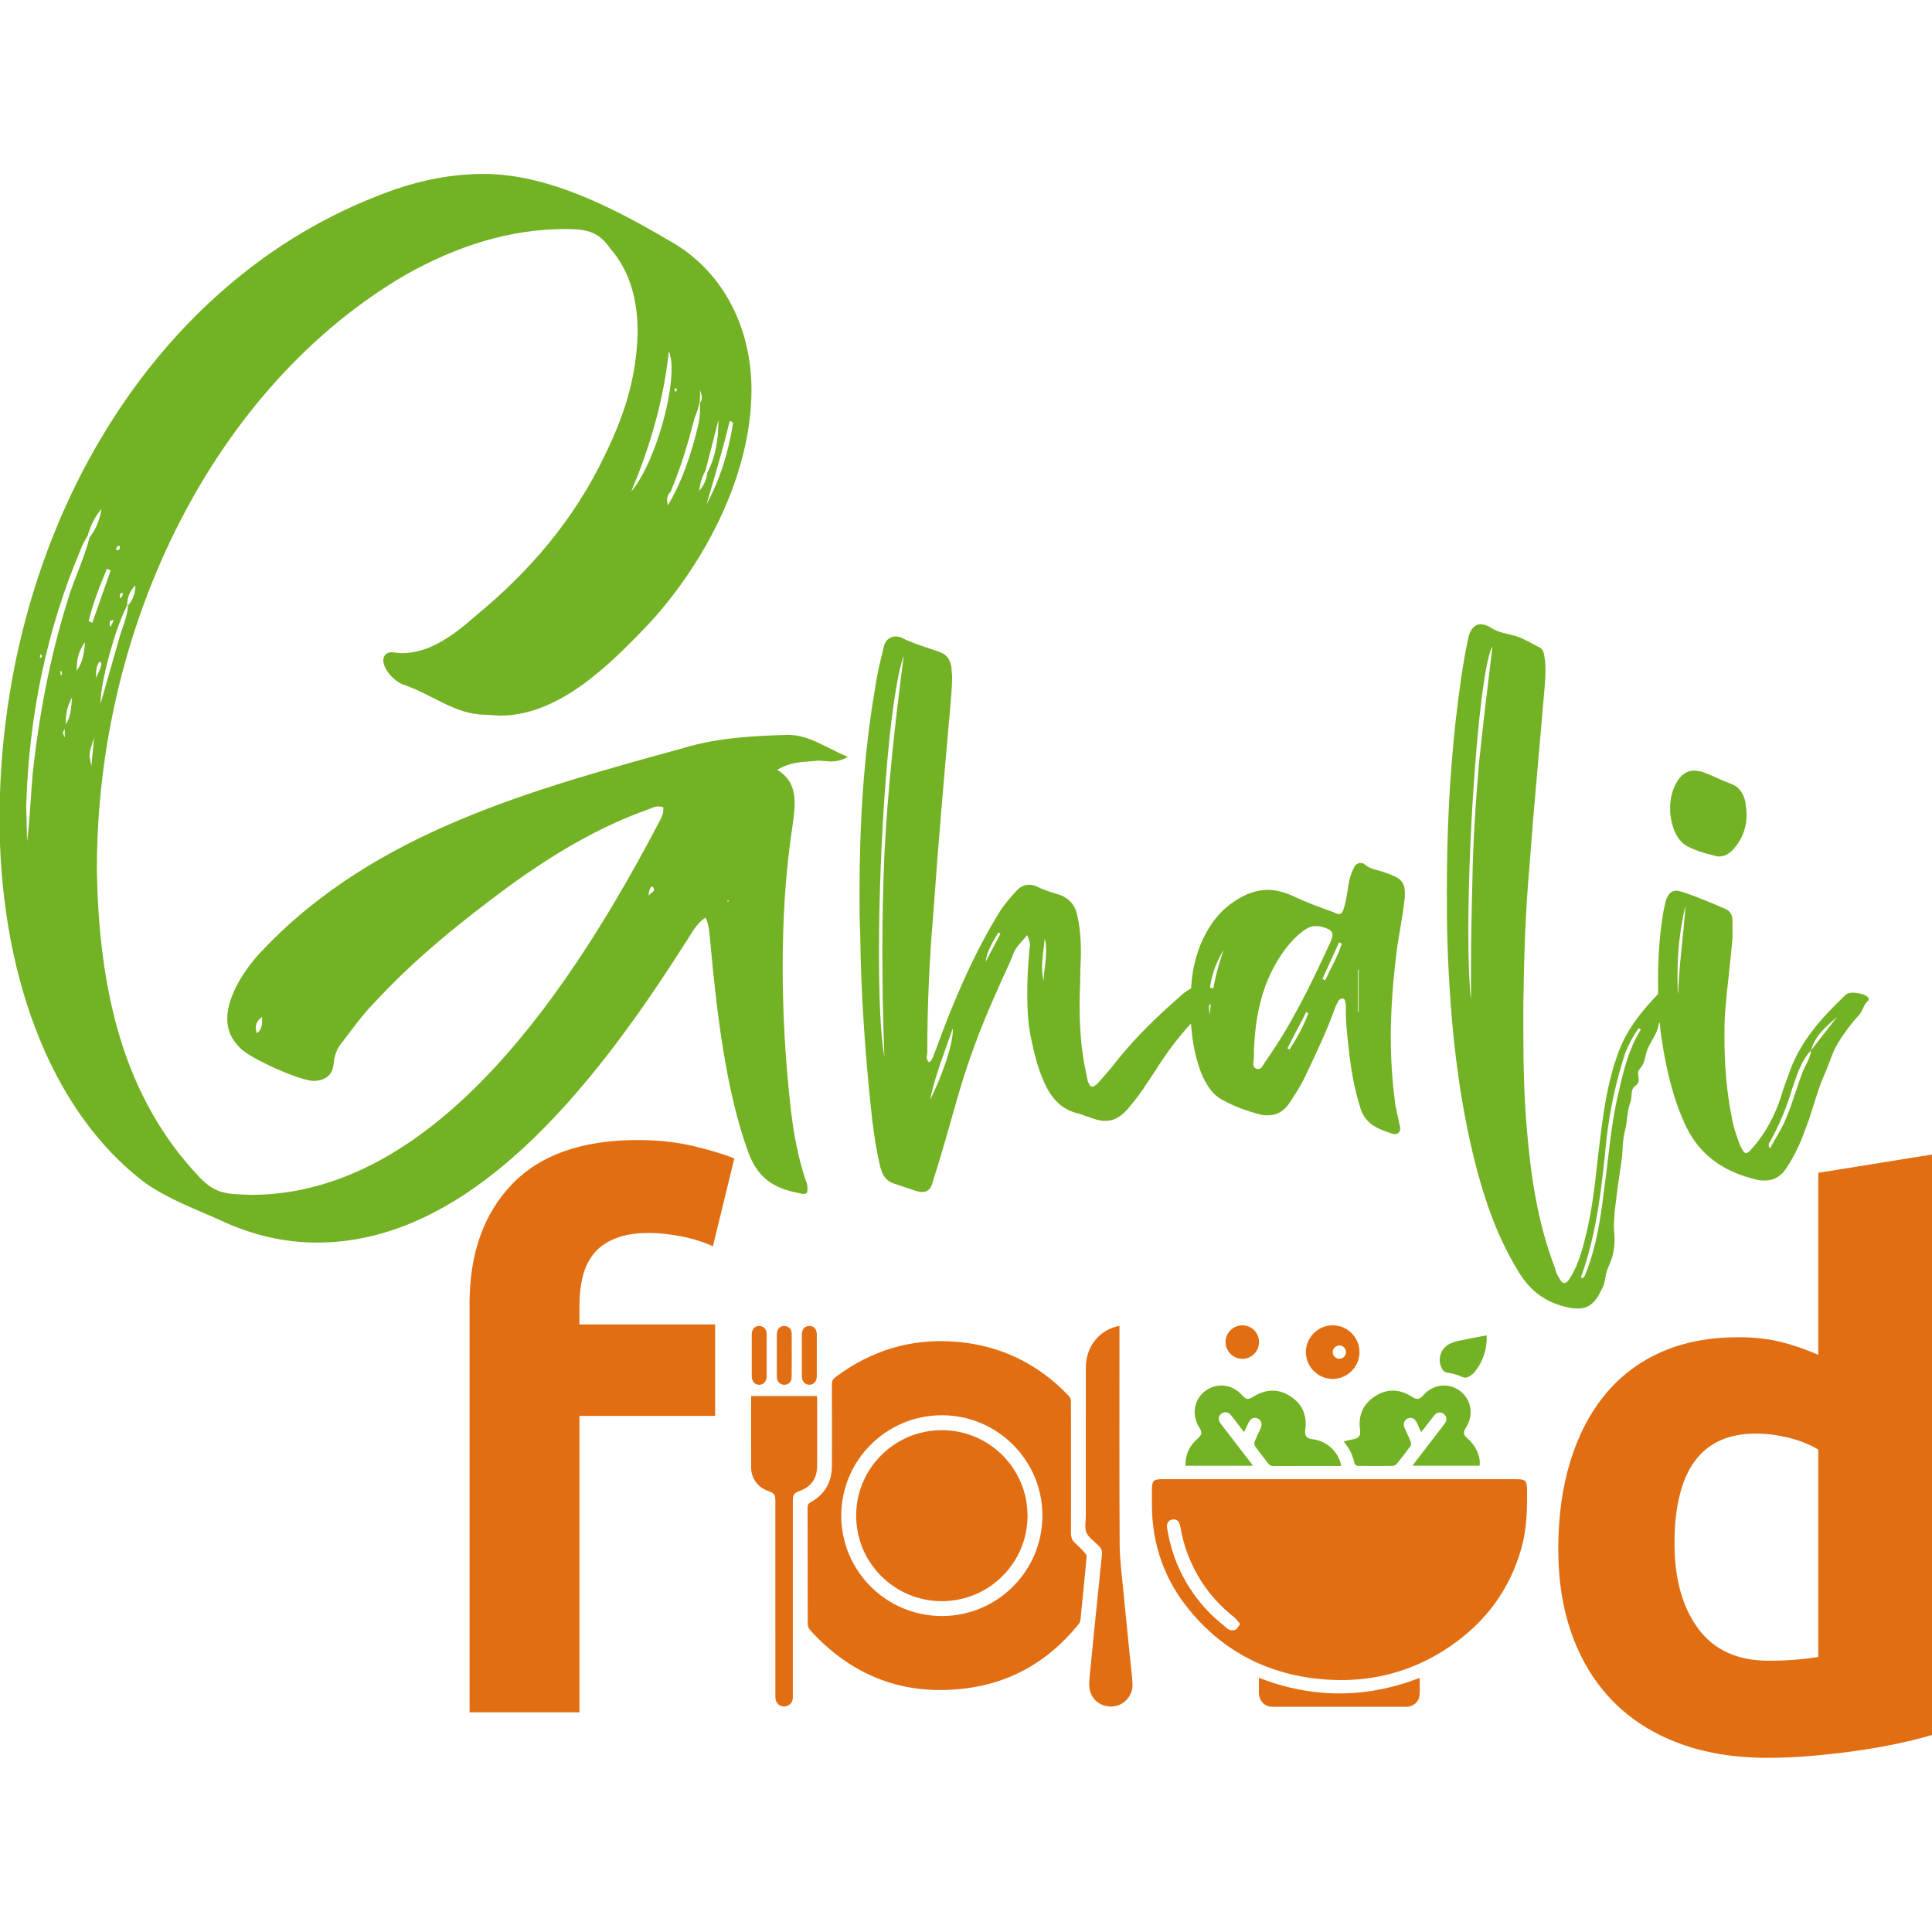 <svg width="512" height="512" version="1.1" viewBox="0 0 135.47 135.47" xmlns="http://www.w3.org/2000/svg">
 <defs>
  <clipPath id="u">
   <path transform="translate(-189.53 -1261.4)" d="M 0,1355.284 H 458.541 V 0 H 0 Z"/>
  </clipPath>
  <clipPath id="t">
   <path transform="translate(-224.52 -1256)" d="M 0,1355.284 H 458.541 V 0 H 0 Z"/>
  </clipPath>
  <clipPath id="s">
   <path d="M 0,1355.284 H 458.541 V 0 H 0 Z"/>
  </clipPath>
  <clipPath id="r">
   <path transform="translate(-283.89 -1220.8)" d="M 0,1355.284 H 458.541 V 0 H 0 Z"/>
  </clipPath>
  <clipPath id="q">
   <path transform="translate(-308.57 -1245.1)" d="M 0,1355.284 H 458.541 V 0 H 0 Z"/>
  </clipPath>
  <clipPath id="p">
   <path transform="translate(-245.85 -1182.1)" d="M 0,1355.284 H 458.541 V 0 H 0 Z"/>
  </clipPath>
  <clipPath id="o">
   <path transform="translate(-256.94 -1199.5)" d="M 0,1355.284 H 458.541 V 0 H 0 Z"/>
  </clipPath>
  <clipPath id="n">
   <path transform="translate(-257.22 -1202.2)" d="M 0,1355.284 H 458.541 V 0 H 0 Z"/>
  </clipPath>
  <clipPath id="m">
   <path transform="translate(-265.57 -1176.2)" d="M 0,1355.284 H 458.541 V 0 H 0 Z"/>
  </clipPath>
  <clipPath id="l">
   <path transform="translate(-256.76 -1211.2)" d="M 0,1355.284 H 458.541 V 0 H 0 Z"/>
  </clipPath>
  <clipPath id="k">
   <path transform="translate(-272.94 -1213.8)" d="M 0,1355.284 H 458.541 V 0 H 0 Z"/>
  </clipPath>
  <clipPath id="j">
   <path transform="translate(-247.92 -1213)" d="M 0,1355.284 H 458.541 V 0 H 0 Z"/>
  </clipPath>
  <clipPath id="i">
   <path transform="translate(-213.04 -1183)" d="M 0,1355.284 H 458.541 V 0 H 0 Z"/>
  </clipPath>
  <clipPath id="h">
   <path transform="translate(-232.59 -1214.8)" d="M 0,1355.284 H 458.541 V 0 H 0 Z"/>
  </clipPath>
  <clipPath id="g">
   <path transform="translate(-192.13 -1207.1)" d="M 0,1355.284 H 458.541 V 0 H 0 Z"/>
  </clipPath>
  <clipPath id="f">
   <path transform="translate(-194.94 -1211.6)" d="M 0,1355.284 H 458.541 V 0 H 0 Z"/>
  </clipPath>
  <clipPath id="e">
   <path transform="translate(-192.18 -1211.6)" d="M 0,1355.284 H 458.541 V 0 H 0 Z"/>
  </clipPath>
  <clipPath id="d">
   <path transform="translate(-199.33 -1211.6)" d="M 0,1355.284 H 458.541 V 0 H 0 Z"/>
  </clipPath>
  <clipPath id="c">
   <path transform="translate(-213.07 -1184.6)" d="M 0,1355.284 H 458.541 V 0 H 0 Z"/>
  </clipPath>
  <clipPath id="b">
   <path transform="translate(-179.65 -1235.3)" d="M 0,1355.284 H 458.541 V 0 H 0 Z"/>
  </clipPath>
  <clipPath id="a">
   <path transform="translate(-293.57 -1190.9)" d="M 0,1355.284 H 458.541 V 0 H 0 Z"/>
  </clipPath>
 </defs>
 <g transform="matrix(1.809 0 0 1.809 -51.788 -42.59)">
  <path transform="matrix(.353 0 0 -.353 56.831 58.505)" d="m0 0c0.101 0 0.101 0.101 0.101 0.202h-0.101zm-2.319 43.65c1.513 2.823 2.42 5.746 2.924 8.972l-0.303 0.202-0.1-0.101c-0.706-3.024-1.613-5.948-2.521-9.073m-0.806 1.512c0.504 0.505 0.806 1.21 0.907 2.017 0.907 1.713 1.21 3.629 1.21 5.746l-1.411-5.545c-0.404-0.705-0.605-1.411-0.706-2.218m-2.621 10.787 0.202 0.302-0.202 0.202-0.101-0.202s0.101-0.1 0.101-0.302m-0.807-12.399c1.311 2.217 2.117 4.435 2.823 6.854 0.302 1.21 0.706 2.319 0.706 3.73v0.706c0.101 0.101 0.201 0.302 0.201 0.605l-0.201 0.806c0-1.512 0-1.512-0.605-3.125-0.706-2.722-1.512-5.443-2.621-8.064-0.202-0.202-0.403-0.504-0.403-1.008zm-2.117-42.844 0.303 0.302c0.101 0 0.302 0.202 0.302 0.403l-0.201 0.303c-0.202 0-0.404-0.504-0.404-1.008m-1.915 44.356c2.319 2.722 4.436 9.576 4.436 13.508 0 0.806-0.101 1.411-0.303 1.915-0.605-5.645-2.117-10.584-4.133-15.423m-41.13-59.478c0.504 0.303 0.605 0.807 0.605 1.412v0.403c-0.403-0.303-0.706-0.706-0.706-1.21zm-15.021 47.784c0.202 0 0.202 0.201 0.303 0.302v0.303c-0.202-0.101-0.303-0.101-0.303-0.303zm-0.201 5.242 0.201 0.201c0 0.202 0 0.303-0.1 0.303-0.101 0-0.202-0.101-0.303-0.303 0-0.1 0-0.201 0.202-0.201m-0.807-8.367 0.303 0.605c0 0.1 0 0.1-0.101 0.1-0.302-0.1-0.302-0.1-0.302-0.201v-0.403zm-1.108-8.468 2.016 7.056c0.302 1.21 0.907 2.319 1.008 3.73 0.504 0.605 0.806 1.311 0.806 2.218-0.605-0.605-0.907-1.31-0.907-2.218-1.311-2.419-2.923-8.468-2.923-10.585zm-0.505 2.822 0.505 1.109 0.1 0.403c0 0.101-0.1 0.202-0.201 0.303-0.303-0.403-0.404-0.706-0.404-1.815m-0.504-9.677 0.303 3.125c-0.202-0.706-0.504-1.311-0.504-2.117zm0.101 15.726 2.016 5.746-0.403 0.202c-0.806-1.916-1.512-3.73-2.016-5.746zm-1.714-5.242c0.605 0.806 0.807 1.714 0.908 3.125-0.807-1.109-0.908-2.117-0.908-3.125m-1.31-7.359v1.31c0.605 0.807 0.706 1.714 0.806 3.125-0.705-1.31-0.705-2.217-0.705-3.326-0.101-0.202-0.303-0.404-0.303-0.605zm-0.403 6.754 0.1 0.302-0.1 0.303-0.101-0.101zm-2.117 2.117v0.101l-0.101 0.201-0.101-0.201c0-0.101 0-0.202 0.101-0.202zm-1.613-20.263c0.302 2.42 0.403 4.94 0.605 7.359 0.705 6.553 1.915 12.904 3.83 19.053 0.706 2.42 1.815 4.537 2.42 6.956 0.705 0.907 1.109 1.916 1.31 3.125-0.705-0.806-1.209-1.814-1.512-2.923-0.302-0.504-0.605-1.008-0.806-1.613-3.73-8.771-5.646-18.246-5.948-28.025zm31.855-44.053c-3.629 0-7.157 0.806-10.786 2.52-2.722 1.21-5.444 2.218-7.964 3.932-11.089 8.266-16.13 24.093-16.13 40.021 0 30.142 15.727 58.267 41.231 68.348 3.932 1.613 7.863 2.521 11.896 2.521 6.855 0 13.811-3.428 20.464-7.359 5.645-3.126 8.972-9.275 8.972-16.332 0-9.476-5.242-19.053-10.988-25.403-4.839-5.142-10.283-10.384-16.634-10.384l-1.613 0.101c-3.326 0-5.947 2.319-9.072 3.327-1.109 0.504-2.117 1.713-2.117 2.621 0 0.504 0.302 0.907 0.907 0.907l1.109-0.101c3.125 0 5.746 2.016 8.165 4.133 5.746 4.739 10.686 10.384 14.114 17.541 2.016 4.133 3.528 8.367 3.629 13.609 0 3.428-0.807 6.654-3.025 9.174-1.31 1.915-2.721 2.117-4.939 2.117-6.15 0-11.996-1.915-17.541-5.04-20.867-12.198-33.872-38.308-33.872-65.224 0.202-13.609 3.025-25.202 11.291-33.872 1.814-1.915 3.125-1.814 5.645-1.915 20.464 0 35.485 23.085 45.062 41.433 0.101 0.302 0.201 0.503 0.201 0.806v0.302c-0.201 0.101-0.403 0.101-0.604 0.101-0.404 0-0.706-0.202-1.009-0.302-5.443-1.916-10.484-4.94-15.222-8.367-5.343-3.932-10.484-8.065-15.02-13.005-1.21-1.209-2.319-2.822-3.428-4.234-0.504-0.605-0.806-1.31-0.907-2.218-0.101-1.411-0.907-1.915-2.117-2.016-1.613 0-7.157 2.52-8.166 3.629-1.008 1.008-1.411 2.017-1.411 3.226 0 2.521 2.016 5.646 4.032 7.662 12.299 12.903 29.739 17.541 46.171 22.077 3.73 1.109 7.561 1.31 11.391 1.411 2.319 0 4.134-1.411 6.553-2.419-0.706-0.403-1.311-0.504-1.915-0.504l-1.311 0.101c-1.613-0.202-2.722 0-4.536-1.009 1.512-0.907 1.915-2.217 1.915-3.629 0-0.806-0.101-1.512-0.202-2.318-0.806-5.242-1.108-10.384-1.108-15.726 0-5.242 0.302-10.485 0.907-15.727 0.302-2.621 0.806-5.242 1.613-7.661 0.201-0.403 0.201-0.706 0.201-1.008 0-0.403-0.1-0.504-0.504-0.504-2.722 0.504-4.738 1.31-5.947 4.435-2.521 6.855-3.529 15.626-4.234 23.388-0.101 0.807-0.101 1.714-0.504 2.52-1.109-0.705-1.613-1.915-2.319-2.923-10.182-16.029-23.589-32.763-40.324-32.763" clip-path="url(#u)" fill="#73b224"/>
  <path transform="matrix(.353 0 0 -.353 69.174 60.437)" d="m0 0c0 0.516 0 0.958-0.147 1.473-0.074-1.031-0.295-2.136-0.295-3.241 0-0.442 0.074-0.958 0.147-1.473 0.074 1.105 0.295 2.21 0.295 3.241m-5.23 2.136c-0.59-1.031-1.253-1.989-1.4-3.241 0.516 1.031 1.105 2.063 1.621 3.094-0.074 0.074-0.148 0.074-0.221 0.147m-5.009-10.755v0.221c-0.958-2.799-1.989-5.304-2.505-7.882 1.4 2.799 2.505 6.114 2.505 7.661m-8.104 8.693c0-4.936 0.148-9.135 0.59-11.64-0.148 3.905-0.221 7.809-0.221 11.64 0 3.536 0.073 6.998 0.221 10.534 0.368 7.293 1.178 14.659 2.136 21.952-1.621-4.567-2.726-20.553-2.726-32.486m6.262-10.756c1.915 5.231 4.052 10.314 6.998 15.102 0.516 0.81 1.179 1.547 1.768 2.21 0.442 0.516 0.958 0.736 1.473 0.736 0.295 0 0.59-0.073 0.884-0.22 0.737-0.369 1.474-0.59 2.21-0.811 1.253-0.368 1.989-1.179 2.21-2.504 0.295-1.326 0.369-2.652 0.369-3.978 0-0.811-0.074-1.621-0.074-2.431 0-1.032-0.074-2.063-0.074-3.168 0-2.431 0.148-4.862 0.663-7.293l0.221-1.105c0.148-0.442 0.295-0.663 0.516-0.663 0.147 0 0.368 0.148 0.589 0.369 0.811 0.884 1.621 1.841 2.358 2.799 1.988 2.431 4.198 4.567 6.556 6.63 0.294 0.294 0.663 0.589 1.031 0.81 0.368 0.295 0.958 0.368 1.473 0.368 0.737 0 1.4-0.147 1.916-0.589 0.147-0.074 0.147-0.147 0.147-0.221 0-0.147 0-0.221-0.147-0.295-0.295-0.294-0.663-0.589-1.032-0.884-2.283-2.062-4.272-4.493-5.967-7.219-0.884-1.326-1.694-2.652-2.725-3.83-0.884-1.179-1.768-1.695-2.799-1.695-0.516 0-1.105 0.148-1.842 0.442-0.368 0.074-0.737 0.295-1.105 0.369-1.915 0.442-3.02 1.768-3.757 3.462-0.737 1.621-1.105 3.315-1.473 5.009-0.295 1.547-0.369 3.094-0.369 4.641s0.074 3.094 0.221 4.641c0 0.295 0.074 0.516 0.074 0.663 0 0.368-0.074 0.589-0.295 1.179-0.589-0.737-1.326-1.326-1.62-2.284-0.516-1.326-1.179-2.578-1.695-3.831-1.841-4.051-3.388-8.25-4.567-12.523-0.81-2.799-1.547-5.525-2.431-8.25-0.221-0.958-0.589-1.326-1.178-1.326-0.295 0-0.663 0.073-1.032 0.221-0.736 0.221-1.473 0.516-2.21 0.736-0.81 0.295-1.178 0.958-1.399 1.768-0.516 2.137-0.811 4.347-1.032 6.483-0.663 6.335-1.105 12.744-1.178 19.079-0.074 1.547-0.074 3.168-0.074 4.715 0 7.44 0.442 14.88 1.694 22.247 0.221 1.547 0.59 3.094 0.958 4.567 0.147 0.737 0.663 1.179 1.252 1.179 0.221 0 0.516 0 0.737-0.148 1.326-0.663 2.726-1.031 4.125-1.547 0.884-0.294 1.179-0.884 1.326-1.694 0-0.368 0.074-0.737 0.074-1.105 0-1.179-0.147-2.357-0.221-3.462-0.663-7.514-1.326-15.028-1.842-22.468-0.442-5.083-0.663-10.166-0.663-15.249 0-0.147-0.073-0.368-0.073-0.516 0-0.22 0.073-0.368 0.294-0.589 0.442 0.442 0.516 0.958 0.737 1.473" clip-path="url(#t)" fill="#73b224"/>
  <path transform="matrix(.353 0 0 -.353 -10.032 503.51)" d="m258.7 1253.2h-0.074v-4.641h0.074zm-3.683-1.178c0.663 1.399 1.399 2.651 1.841 4.051-0.073 0-0.221 0.074-0.294 0.147-0.59-1.326-1.253-2.725-1.842-4.051 0.147 0 0.221-0.074 0.295-0.147m-3.905-7.588c0.811 1.252 1.547 2.578 2.063 3.978-0.074 0.074-0.147 0.074-0.221 0.147-0.663-1.326-1.4-2.652-2.063-3.978 0.074-0.073 0.148-0.073 0.221-0.147m-3.977-1.547c0-0.221 0.073-0.516 0.442-0.589h0.147c0.368 0 0.516 0.515 0.736 0.81 2.873 4.052 5.01 8.471 7.072 12.965 0.221 0.442 0.295 0.737 0.295 0.958 0 0.442-0.368 0.663-1.179 0.884-0.221 0.073-0.442 0.073-0.663 0.073-0.442 0-0.81-0.147-1.252-0.442-1.105-0.81-1.989-1.841-2.726-3.02-1.988-3.094-2.651-6.556-2.799-10.166v-0.81c0-0.221-0.073-0.442-0.073-0.663m-4.862 6.777c0-0.442 0-0.957 0.073-1.399 0.221 2.504 0.737 4.861 1.547 7.145-1.105-1.842-1.62-3.683-1.62-5.746m-0.148 7.882c0.737 1.253 1.695 2.358 2.947 3.168 1.179 0.81 2.431 1.252 3.683 1.252 0.958 0 1.915-0.294 2.873-0.736 1.4-0.663 2.799-1.179 4.273-1.695 0.294-0.147 0.442-0.221 0.663-0.221 0.294 0 0.442 0.295 0.589 0.884 0.221 0.737 0.295 1.547 0.442 2.358 0.074 0.589 0.295 1.252 0.589 1.841 0.148 0.369 0.442 0.516 0.737 0.516 0.147 0 0.295 0 0.442-0.147 0.663-0.59 1.473-0.59 2.21-0.885 1.694-0.589 2.21-0.957 2.21-2.283 0-0.295 0-0.589-0.074-0.958-0.221-1.989-0.663-3.904-0.884-5.893-0.368-3.02-0.589-5.967-0.589-8.987 0-2.284 0.147-4.641 0.442-6.925 0.074-0.884 0.368-1.768 0.516-2.652 0.073-0.147 0.073-0.294 0.073-0.442 0-0.368-0.221-0.589-0.589-0.589-0.074 0-0.221 0-0.368 0.074-1.547 0.515-2.947 1.031-3.463 2.946-0.663 2.137-1.031 4.347-1.252 6.557-0.147 1.252-0.295 2.578-0.295 3.83v0.589c0 0.148 0 0.369-0.073 0.516 0 0.148-0.074 0.368-0.295 0.368-0.147 0-0.295-0.073-0.442-0.22-0.074-0.222-0.221-0.443-0.295-0.59-0.957-2.725-2.21-5.304-3.462-7.956-0.442-0.884-0.958-1.694-1.547-2.578-0.589-0.958-1.4-1.473-2.431-1.473-0.221 0-0.515 0-0.81 0.073-1.473 0.369-2.873 0.884-4.199 1.621-1.031 0.516-1.621 1.473-2.136 2.505-0.811 1.841-1.179 3.904-1.326 5.967v2.799c0 2.578 0.515 5.083 1.841 7.366" clip-path="url(#s)" fill="#73b224"/>
  <path transform="matrix(.353 0 0 -.353 90.119 72.833)" d="m0 0c1.105 2.799 1.547 5.82 1.915 8.766 0.516 3.61 0.737 7.293 1.621 10.903 0.516 2.357 1.105 4.714 2.357 6.777l0.074 0.074c0 0.073-0.074 0.147-0.221 0.22-0.589-0.81-1.105-1.767-1.473-2.725-1.032-3.094-1.695-6.262-2.063-9.429-0.516-5.157-1.031-10.313-2.799-15.175 0 0 0.073-0.074 0.073-0.148 0.369 0.074 0.369 0.442 0.516 0.737m-12.523 42.8c0.074 4.419 0.368 8.766 0.737 13.112 0.442 4.273 0.957 8.471 1.473 12.744-1.326-2.136-2.652-19.521-2.652-31.234 0-3.02 0.074-5.672 0.295-7.588v3.463c0 3.241 0.073 6.409 0.147 9.503m20.7-15.396c-0.074 0-0.147-0.074-0.221-0.148-0.147-1.252-1.105-2.136-1.4-3.315-0.147-0.589-0.221-1.178-0.663-1.62-0.073-0.148-0.147-0.221-0.221-0.369v-0.221c0-0.221 0.074-0.442 0.074-0.663 0-0.294-0.147-0.515-0.442-0.736-0.516-0.369-0.221-1.253-0.516-1.842-0.221-0.663-0.294-1.326-0.368-2.063-0.074-0.663-0.295-1.252-0.368-1.915-0.074-0.663-0.074-1.326-0.148-1.989-0.294-1.989-0.589-4.051-0.81-6.04 0-0.442-0.074-0.958-0.074-1.474 0-0.515 0.074-0.957 0.074-1.473 0-0.884-0.147-1.768-0.516-2.652-0.294-0.589-0.442-1.105-0.515-1.694-0.074-0.442-0.221-0.884-0.442-1.253-0.663-1.399-1.4-1.989-2.579-1.989-0.442 0-0.957 0.074-1.473 0.222-2.357 0.589-3.978 1.988-5.156 4.051-2.063 3.389-3.389 7.072-4.42 10.903-2.137 8.103-2.947 16.427-3.242 24.751-0.073 2.063-0.073 4.125-0.073 6.114 0 6.188 0.294 12.302 0.957 18.417 0.369 3.094 0.737 6.114 1.4 9.208 0.221 0.957 0.737 1.473 1.326 1.473 0.368 0 0.81-0.147 1.252-0.442 0.811-0.516 1.768-0.589 2.726-0.884 0.884-0.295 1.694-0.81 2.578-1.252 0.442-0.295 0.442-0.811 0.516-1.253 0.073-0.442 0.073-0.884 0.073-1.326 0-1.105-0.147-2.209-0.221-3.241-0.515-6.114-1.105-12.228-1.547-18.342-0.442-4.936-0.589-9.945-0.662-14.881v-3.094c0-3.536 0.073-7.072 0.368-10.534 0.442-5.23 1.178-10.46 3.094-15.396 0.073-0.368 0.221-0.737 0.442-1.105s0.368-0.589 0.589-0.589 0.442 0.221 0.663 0.589c1.031 1.694 1.473 3.61 1.915 5.525 0.737 3.315 0.958 6.63 1.4 10.018 0.368 2.947 0.81 5.967 1.842 8.84 0.884 2.652 2.578 4.788 4.493 6.778 0.221 0.294 0.516 0.515 0.811 0.515 0.221 0 0.368-0.074 0.589-0.221 0.442-0.221 0.958-0.221 1.473-0.663-1.105-0.81-1.547-2.062-2.578-2.725" clip-path="url(#r)" fill="#73b224"/>
  <path transform="matrix(.353 0 0 -.353 98.825 64.257)" d="m0 0c-1.105-1.179-1.547-2.726-2.063-4.199-0.589-1.989-1.399-3.978-2.431-5.819-0.073-0.074-0.147-0.221-0.147-0.369 0-0.147 0-0.221 0.147-0.368 0.516 0.958 1.032 1.768 1.474 2.652 0.884 1.915 1.399 3.904 2.136 5.819 0.295 0.737 0.81 1.4 0.884 2.284 0.958 1.252 1.915 2.431 2.873 3.683-1.179-1.031-2.431-2.062-2.873-3.683m-13.775 15.912c-0.59-2.431-0.884-4.936-0.884-7.514 0-0.737 0-1.547 0.073-2.357 0.074 3.315 0.59 6.556 0.811 9.871m-1.695 10.681c0 1.032 0.221 1.989 0.737 2.873s1.179 1.252 1.915 1.252c0.369 0 0.737-0.073 1.105-0.221 0.958-0.368 1.842-0.81 2.799-1.178 0.958-0.295 1.474-1.032 1.695-1.989 0.073-0.516 0.147-0.958 0.147-1.473 0-1.253-0.368-2.431-1.252-3.536-0.516-0.663-1.105-1.032-1.768-1.032-0.221 0-0.516 0.074-0.737 0.148-0.957 0.221-1.841 0.515-2.725 0.957-1.179 0.663-1.621 1.916-1.842 3.168-0.074 0.368-0.074 0.737-0.074 1.031m6.851-14.217c-0.221-2.726-0.589-5.378-0.81-8.103-0.074-0.958-0.074-1.916-0.074-2.873 0-2.947 0.221-5.894 0.81-8.767 0.148-1.031 0.516-1.988 0.884-3.02 0.295-0.589 0.442-0.884 0.663-0.884s0.442 0.221 0.811 0.663c1.399 1.621 2.357 3.462 3.02 5.452 0.221 0.81 0.516 1.62 0.81 2.357 1.179 3.683 3.684 6.409 6.409 8.987 0.148 0.074 0.369 0.147 0.663 0.147 0.663 0 1.474-0.221 1.695-0.515 0.073-0.074 0.073-0.148 0.073-0.221 0-0.074 0-0.148-0.073-0.148-0.516-0.442-0.59-1.178-1.032-1.62-0.884-0.958-1.694-2.063-2.357-3.168-0.589-1.031-0.884-2.21-1.4-3.315-0.884-1.989-1.326-4.125-2.136-6.114-0.516-1.473-1.179-2.873-2.063-4.199-0.663-0.958-1.399-1.326-2.357-1.326-0.221 0-0.516 0-0.81 0.074-3.462 0.81-6.188 2.504-7.809 5.819-1.473 3.094-2.21 6.409-2.725 9.798-0.295 2.062-0.369 4.125-0.369 6.188 0 2.504 0.148 5.082 0.59 7.661 0.073 0.368 0.147 0.663 0.221 1.031 0.221 0.81 0.589 1.252 1.178 1.252 0.221 0 0.442-0.073 0.737-0.147 1.547-0.516 3.094-1.179 4.641-1.842 0.589-0.221 0.81-0.736 0.81-1.326z" clip-path="url(#q)" fill="#73b224"/>
  <path transform="matrix(.353 0 0 -.353 76.701 86.494)" d="m0 0c-0.257 0.294-0.424 0.554-0.654 0.735-1.426 1.124-2.64 2.437-3.621 3.967-1.185 1.847-1.947 3.855-2.308 6.02-0.096 0.574-0.411 0.827-0.868 0.755-0.454-0.072-0.664-0.426-0.572-0.993 0.563-3.444 2.027-6.454 4.408-8.998 0.695-0.743 1.49-1.397 2.279-2.042 0.176-0.144 0.555-0.168 0.781-0.086 0.206 0.074 0.332 0.369 0.555 0.642m10.939 15.905h19.441c0.922 0 1.1-0.184 1.111-1.095 0.024-2.131-0.011-4.254-0.577-6.333-1.263-4.633-3.948-8.25-7.887-10.938-3.924-2.679-8.306-3.889-13.034-3.663-6.231 0.299-11.484 2.736-15.503 7.573-2.782 3.348-4.177 7.238-4.187 11.606-2e-3 0.573-1e-3 1.146-1e-3 1.719 1e-3 0.951 0.177 1.131 1.114 1.131h19.523" clip-path="url(#p)" fill="#e26e13"/>
  <path transform="matrix(.353 0 0 -.353 80.61 80.365)" d="m0 0h-0.424c-2.332 0-4.664 4e-3 -6.996-6e-3 -0.273-1e-3 -0.448 0.079-0.611 0.302-0.458 0.628-0.954 1.228-1.407 1.858-0.087 0.121-0.111 0.355-0.057 0.496 0.196 0.507 0.444 0.994 0.661 1.493 0.208 0.477 0.075 0.891-0.329 1.07-0.407 0.18-0.784 1e-3 -1.012-0.483-0.145-0.308-0.285-0.618-0.428-0.927-5e-3 -0.011-0.017-0.019-0.063-0.069-0.344 0.444-0.682 0.882-1.021 1.32-0.159 0.205-0.306 0.42-0.482 0.609-0.257 0.277-0.677 0.304-0.966 0.087-0.301-0.227-0.383-0.609-0.193-0.948 0.06-0.106 0.14-0.201 0.215-0.298 1.056-1.373 2.112-2.744 3.168-4.116 0.079-0.103 0.149-0.212 0.256-0.364h-7.405c0.02 0.275 0.013 0.555 0.067 0.824 0.168 0.841 0.577 1.551 1.232 2.113 0.539 0.462 0.58 0.714 0.211 1.291-0.852 1.331-0.578 3.022 0.64 3.958 1.248 0.96 2.954 0.793 4.021-0.392 0.51-0.566 0.703-0.579 1.362-0.174 1.332 0.819 2.701 0.849 4.007-3e-3 1.289-0.842 1.833-2.084 1.626-3.624-0.096-0.716 0.116-1.007 0.847-1.093 1.406-0.167 2.64-1.221 3.025-2.585 0.024-0.089 0.03-0.182 0.056-0.339" clip-path="url(#o)" fill="#73b224"/>
  <path transform="matrix(.353 0 0 -.353 80.708 79.415)" d="m0 0c0.373 0.086 0.697 0.181 1.027 0.232 0.636 0.099 0.87 0.403 0.78 1.044-0.221 1.573 0.322 2.84 1.647 3.689 1.328 0.852 2.706 0.8 4.041-0.052 0.563-0.36 0.821-0.329 1.269 0.175 1.07 1.204 2.766 1.399 4.013 0.461 1.263-0.95 1.542-2.64 0.664-4.016-0.344-0.539-0.303-0.812 0.189-1.231 0.908-0.775 1.442-1.979 1.299-2.967h-7.345c0.081 0.125 0.137 0.225 0.207 0.315 1.062 1.384 2.127 2.766 3.19 4.15 0.083 0.108 0.173 0.215 0.23 0.336 0.155 0.325 0.045 0.709-0.243 0.907-0.324 0.223-0.716 0.178-0.987-0.152-0.397-0.485-0.769-0.99-1.154-1.485-0.089-0.116-0.185-0.227-0.312-0.381-0.171 0.376-0.317 0.707-0.473 1.033-0.225 0.475-0.62 0.646-1.025 0.452-0.384-0.184-0.511-0.587-0.313-1.044 0.222-0.513 0.472-1.013 0.676-1.532 0.051-0.129 0.026-0.349-0.055-0.46-0.481-0.662-0.98-1.311-1.494-1.946-0.094-0.116-0.288-0.21-0.437-0.212-1.282-0.016-2.564-0.015-3.845 1e-3 -0.119 1e-3 -0.32 0.127-0.34 0.224-0.183 0.902-0.57 1.699-1.209 2.459" clip-path="url(#n)" fill="#73b224"/>
  <path transform="matrix(.353 0 0 -.353 83.655 88.581)" d="m0 0c0-0.658 0.044-1.272-0.011-1.876-0.07-0.777-0.69-1.299-1.482-1.3-4.883-4e-3 -9.767-5e-3 -14.65 1e-3 -0.808 0-1.404 0.549-1.497 1.338-0.012 0.108-9e-3 0.218-9e-3 0.327-1e-3 0.49-1e-3 0.979-1e-3 1.519 5.895-2.283 11.761-2.287 17.65-9e-3" clip-path="url(#m)" fill="#e26e13"/>
  <path transform="matrix(.353 0 0 -.353 80.549 76.211)" d="m0 0c0.392 8e-3 0.72 0.345 0.718 0.736-2e-3 0.409-0.355 0.744-0.765 0.725-0.394-0.018-0.711-0.36-0.697-0.752 0.013-0.392 0.355-0.717 0.744-0.709m-0.741 3.675c1.62-4e-3 2.939-1.33 2.936-2.95-4e-3 -1.615-1.337-2.942-2.952-2.938-1.612 4e-3 -2.94 1.34-2.936 2.954 4e-3 1.617 1.333 2.937 2.952 2.934" clip-path="url(#l)" fill="#e26e13"/>
  <path transform="matrix(.353 0 0 -.353 86.254 75.302)" d="m0 0c0.06-1.463-0.369-2.84-1.333-4.044-0.133-0.166-0.316-0.299-0.495-0.419-0.306-0.204-0.592-0.25-0.976-0.064-0.467 0.226-1 0.34-1.517 0.431-0.279 0.049-0.438 0.169-0.567 0.389-0.537 0.917-0.256 2.125 0.668 2.684 0.329 0.199 0.717 0.327 1.095 0.41 1.016 0.223 2.042 0.404 3.125 0.613" clip-path="url(#k)" fill="#73b224"/>
  <path transform="matrix(.353 0 0 -.353 77.429 75.572)" d="m0 0c-9e-3 -1.017-0.851-1.836-1.867-1.817-0.991 0.019-1.812 0.856-1.809 1.845 4e-3 1.013 0.842 1.841 1.858 1.835 1.019-7e-3 1.827-0.835 1.818-1.863" clip-path="url(#j)" fill="#e26e13"/>
  <path transform="matrix(.353 0 0 -.353 65.125 86.183)" d="m0 0c6.09-0.016 11.053 4.913 11.072 10.997 0.019 6.078-4.923 11.035-11.018 11.052-6.088 0.016-11.056-4.919-11.071-10.998-0.014-6.08 4.924-11.034 11.017-11.051m14.213 16.291c0-2.401 6e-3 -4.802-5e-3 -7.203-2e-3 -0.424 0.114-0.762 0.432-1.053 0.392-0.359 0.767-0.738 1.127-1.129 0.096-0.103 0.17-0.285 0.157-0.421-0.216-2.321-0.444-4.641-0.684-6.96-0.017-0.161-0.122-0.331-0.228-0.461-3.181-3.919-7.249-6.346-12.261-6.996-6.838-0.886-12.592 1.296-17.211 6.423-0.144 0.16-0.235 0.43-0.236 0.648-0.014 4.257-7e-3 8.513-0.017 12.769-1e-3 0.296 0.082 0.446 0.348 0.594 1.575 0.874 2.323 2.245 2.326 4.03 5e-3 2.974 6e-3 5.948-6e-3 8.922-1e-3 0.331 0.089 0.543 0.361 0.748 3.94 2.983 8.382 4.319 13.297 3.915 4.871-0.4 9.006-2.42 12.378-5.968 0.131-0.138 0.212-0.38 0.213-0.573 0.014-2.429 9e-3 -4.857 9e-3 -7.285" clip-path="url(#i)" fill="#e26e13"/>
  <path transform="matrix(.353 0 0 -.353 72.02 74.938)" d="m0 0v-0.577c0-7.79-0.024-15.581 0.019-23.371 9e-3 -1.685 0.239-3.37 0.398-5.052 0.246-2.607 0.52-5.21 0.78-7.815 0.084-0.841 0.2-1.681 0.235-2.525 0.051-1.205-0.847-2.256-2.002-2.424-1.221-0.177-2.378 0.525-2.671 1.707-0.117 0.474-0.09 1.002-0.042 1.497 0.44 4.478 0.897 8.954 1.356 13.43 0.041 0.399-0.05 0.728-0.357 0.99-0.031 0.026-0.059 0.057-0.088 0.086-0.436 0.45-1.04 0.83-1.261 1.368s-0.064 1.234-0.064 1.861c-1e-3 5.403-4e-3 10.806 1e-3 16.209 2e-3 2.225 1.315 4 3.346 4.547 0.091 0.024 0.184 0.037 0.35 0.069" clip-path="url(#h)" fill="#e26e13"/>
  <path transform="matrix(.353 0 0 -.353 57.747 77.656)" d="m0 0h7.215c9e-3 -0.154 0.025-0.297 0.025-0.439 2e-3 -2.388 4e-3 -4.775 0-7.162-2e-3 -1.467-0.649-2.372-2.035-2.867-0.489-0.175-0.636-0.404-0.636-1.005-1e-3 -7.067-1e-3 -14.134-1e-3 -21.201 0-0.177 9e-3 -0.356-8e-3 -0.531-0.05-0.52-0.446-0.88-0.954-0.88-0.512 0-0.894 0.352-0.945 0.883-0.016 0.176-0.012 0.354-0.012 0.531-1e-3 7.012-1e-3 14.024-1e-3 21.037 0 0.843-0.073 0.945-0.877 1.244-1.053 0.392-1.778 1.385-1.783 2.51-0.012 2.538-4e-3 5.076-4e-3 7.613 0 0.079 9e-3 0.158 0.016 0.267" clip-path="url(#g)" fill="#e26e13"/>
  <path transform="matrix(.353 0 0 -.353 58.739 76.084)" d="m0 0c0 0.805-0.018 1.61 6e-3 2.414 0.018 0.602 0.539 0.974 1.067 0.79 0.359-0.125 0.557-0.398 0.558-0.777 7e-3 -1.609 0.014-3.219-4e-3 -4.829-5e-3 -0.485-0.365-0.811-0.803-0.815-0.449-5e-3 -0.808 0.34-0.819 0.843-0.019 0.791-5e-3 1.583-5e-3 2.374" clip-path="url(#f)" fill="#e26e13"/>
  <path transform="matrix(.353 0 0 -.353 57.767 76.07)" d="m0 0c0 0.762-4e-3 1.524 1e-3 2.286 5e-3 0.572 0.318 0.915 0.816 0.914 0.491-2e-3 0.819-0.354 0.821-0.918 7e-3 -1.538 7e-3 -3.076 0-4.613-2e-3 -0.551-0.351-0.926-0.825-0.925-0.475 1e-3 -0.808 0.375-0.812 0.929-5e-3 0.776-1e-3 1.551-1e-3 2.327" clip-path="url(#e)" fill="#e26e13"/>
  <path transform="matrix(.353 0 0 -.353 60.288 76.074)" d="m0 0c0-0.776 5e-3 -1.552-2e-3 -2.327-4e-3 -0.553-0.345-0.924-0.824-0.916-0.46 8e-3 -0.809 0.373-0.812 0.897-8e-3 1.551-8e-3 3.103 0 4.654 2e-3 0.559 0.342 0.911 0.834 0.905 0.495-5e-3 0.799-0.349 0.803-0.927 5e-3 -0.762 1e-3 -1.524 1e-3 -2.286" clip-path="url(#d)" fill="#e26e13"/>
  <path transform="matrix(.353 0 0 -.353 65.133 85.607)" d="m0 0c-5.192 4e-3 -9.4 4.205-9.402 9.385-2e-3 5.197 4.228 9.408 9.435 9.393 5.192-0.015 9.389-4.222 9.381-9.405-7e-3 -5.18-4.223-9.377-9.414-9.373" clip-path="url(#c)" fill="#e26e13"/>
  <path transform="matrix(.353 0 0 -.353 53.346 67.733)" d="m0 0c2.267 0 4.345-0.23 6.235-0.688 1.889-0.46 3.347-0.905 4.373-1.337l-2.348-9.636c-1.081 0.486-2.255 0.85-3.523 1.093-1.269 0.243-2.443 0.365-3.522 0.365-1.458 0-2.687-0.203-3.685-0.608-0.999-0.405-1.781-0.959-2.348-1.66-0.567-0.702-0.972-1.538-1.215-2.51s-0.364-2.024-0.364-3.158v-2.106h14.9v-10.041h-14.9v-32.554h-12.066v44.862c0 5.507 1.551 9.88 4.656 13.119 3.104 3.239 7.706 4.859 13.807 4.859" clip-path="url(#b)" fill="#e26e13"/>
  <path transform="matrix(.353 0 0 -.353 93.534 83.38)" d="m0 0c0-3.863 0.867-6.97 2.603-9.321 1.735-2.351 4.31-3.527 7.726-3.527 1.119 0 2.154 0.042 3.107 0.126 0.951 0.084 1.734 0.181 2.351 0.294v22.756c-0.785 0.504-1.805 0.924-3.065 1.26s-2.534 0.504-3.821 0.504c-5.934 0-8.901-4.031-8.901-12.092m28.299-20.993c-1.121-0.336-2.408-0.659-3.863-0.966-1.456-0.308-2.981-0.573-4.576-0.798-1.596-0.223-3.22-0.405-4.871-0.545-1.652-0.14-3.233-0.21-4.744-0.21-3.64 0-6.886 0.532-9.741 1.595s-5.263 2.589-7.222 4.577c-1.96 1.986-3.457 4.394-4.492 7.221-1.037 2.827-1.554 6.004-1.554 9.531 0 3.582 0.448 6.815 1.344 9.699 0.895 2.882 2.183 5.332 3.862 7.348 1.68 2.015 3.737 3.554 6.173 4.618 2.435 1.063 5.219 1.596 8.355 1.596 1.734 0 3.288-0.169 4.66-0.504 1.371-0.336 2.757-0.813 4.157-1.428v19.986l12.512 2.015z" clip-path="url(#a)" fill="#e26e13"/>
 </g>
</svg>
